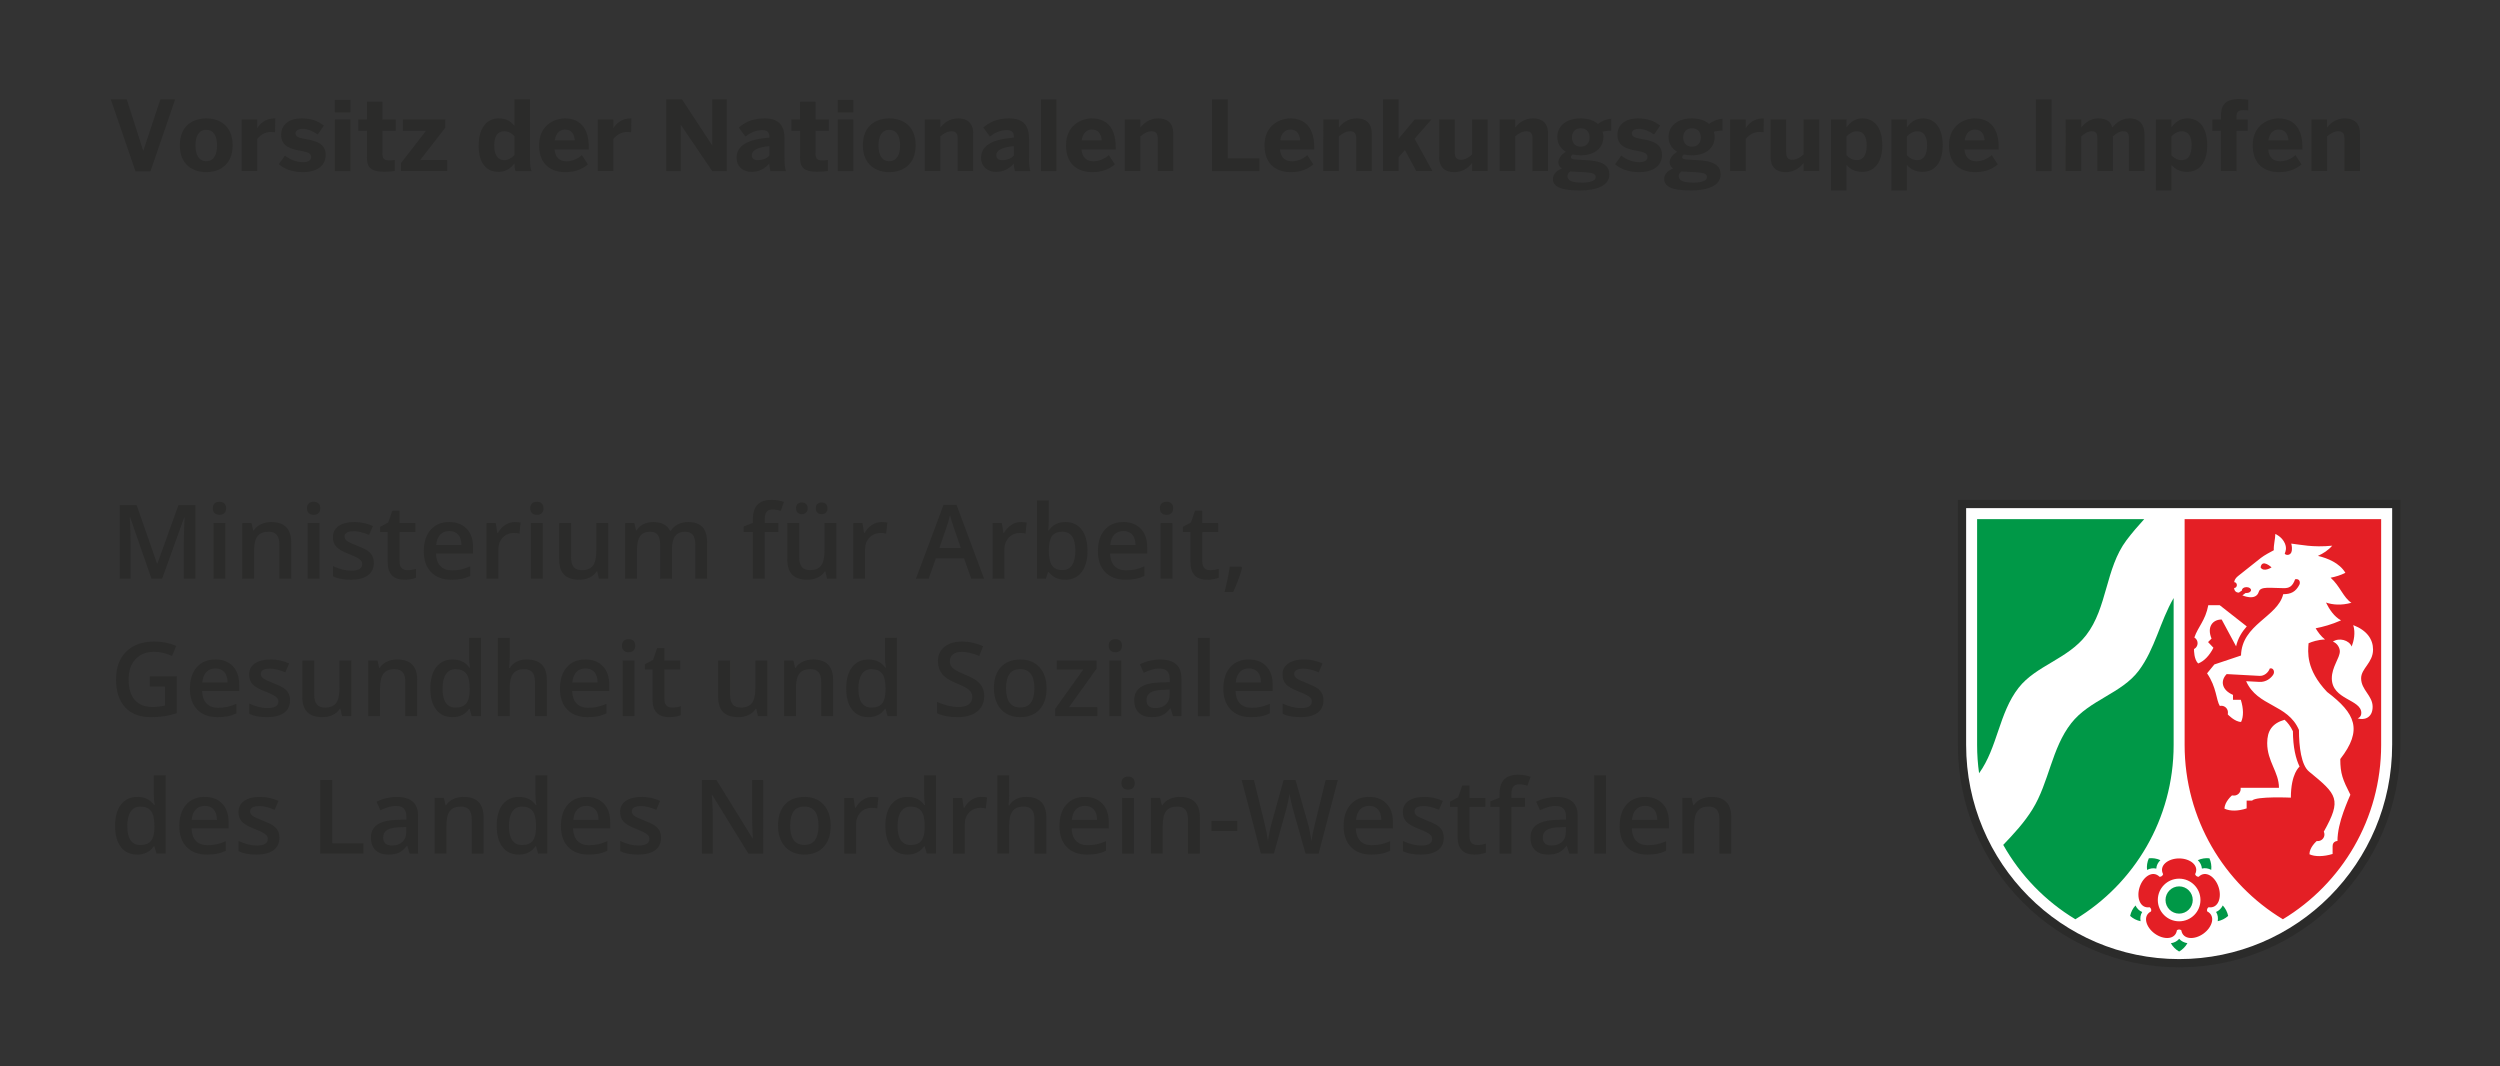 <?xml version="1.0" encoding="utf-8"?>
<svg xmlns="http://www.w3.org/2000/svg" xmlns:xlink="http://www.w3.org/1999/xlink" version="1.1" id="Ebene_1" x="0px" y="0px" width="180.734px" height="77.064px" viewBox="0 0 180.734 77.064" xml:space="preserve">
<rect x="0" y="0" width="180.734" height="77.064" fill="#333333" stroke="none"/>
<g>
	<path fill="#2B2B2A" d="M8.011,7.187h1.155l1.184,3.705h0.015l1.226-3.705h1.071l-1.786,5.204H9.797L8.011,7.187z"></path>
	<path fill="#2B2B2A" d="M13.001,10.506c0-1.464,1.002-1.947,1.912-1.947c0.904,0,1.905,0.483,1.905,1.947   c0,1.45-1.001,1.94-1.905,1.94C14.01,12.446,13.001,11.956,13.001,10.506z M15.691,10.513c0-0.624-0.217-1.127-0.777-1.127   c-0.539,0-0.784,0.455-0.784,1.127c0,0.624,0.21,1.142,0.784,1.142C15.446,11.655,15.691,11.192,15.691,10.513z"></path>
	<path fill="#2B2B2A" d="M17.468,8.636h1.128v0.623h0.007c0.203-0.315,0.561-0.7,1.261-0.7h0.035l-0.014,1.001   c-0.042-0.007-0.225-0.021-0.294-0.021c-0.448,0-0.785,0.238-0.995,0.511v2.318h-1.128V8.636z"></path>
	<path fill="#2B2B2A" d="M20.156,11.872l0.448-0.63c0.336,0.294,0.84,0.483,1.296,0.483c0.35,0,0.595-0.119,0.595-0.364   c0-0.259-0.196-0.357-0.707-0.448c-0.708-0.126-1.464-0.294-1.464-1.169c0-0.75,0.616-1.184,1.449-1.184   c0.764,0,1.227,0.196,1.64,0.525l-0.441,0.637c-0.378-0.259-0.75-0.406-1.1-0.406c-0.322,0-0.504,0.126-0.504,0.329   c0,0.224,0.202,0.315,0.665,0.399c0.735,0.126,1.513,0.294,1.513,1.142c0,0.903-0.784,1.261-1.646,1.261   C21.08,12.446,20.534,12.194,20.156,11.872z"></path>
	<path fill="#2B2B2A" d="M24.202,7.221h1.135v0.904h-1.135V7.221z M24.209,8.636h1.12v3.733h-1.12V8.636z"></path>
	<path fill="#2B2B2A" d="M26.527,11.318V9.456h-0.623V8.636h0.623V7.354h1.12v1.282h0.96v0.819h-0.96v1.618   c0,0.399,0.112,0.525,0.519,0.525c0.126,0,0.294-0.014,0.371-0.042v0.806c-0.084,0.021-0.497,0.056-0.742,0.056   C26.688,12.418,26.527,12.019,26.527,11.318z"></path>
	<path fill="#2B2B2A" d="M28.99,11.788l1.807-2.332h-1.674V8.636h3.068v0.595l-1.814,2.339h1.954v0.798H28.99V11.788z"></path>
	<path fill="#2B2B2A" d="M34.603,10.534c0-1.289,0.596-1.975,1.45-1.975c0.504,0,0.868,0.182,1.135,0.546V7.187h1.128v4.272   c0,0.448,0.027,0.722,0.111,0.911h-1.155c-0.049-0.091-0.084-0.371-0.084-0.561c-0.245,0.336-0.596,0.617-1.148,0.617   C35.192,12.425,34.603,11.823,34.603,10.534z M37.188,11.213V9.834c-0.245-0.231-0.448-0.343-0.742-0.343   c-0.47,0-0.715,0.357-0.715,1.037c0,0.623,0.225,1.05,0.729,1.05C36.747,11.578,37.005,11.403,37.188,11.213z"></path>
	<path fill="#2B2B2A" d="M38.972,10.506c0-1.45,1.106-1.947,1.877-1.947c0.77,0,1.716,0.385,1.716,2.08v0.168h-2.473   c0.056,0.617,0.399,0.854,0.868,0.854c0.441,0,0.854-0.217,1.106-0.448l0.435,0.672c-0.435,0.371-0.974,0.561-1.625,0.561   C39.903,12.446,38.972,11.949,38.972,10.506z M41.556,10.142c-0.056-0.525-0.294-0.777-0.715-0.777   c-0.35,0-0.651,0.231-0.735,0.777H41.556z"></path>
	<path fill="#2B2B2A" d="M43.213,8.636h1.128v0.623h0.007c0.203-0.315,0.561-0.7,1.261-0.7h0.035L45.63,9.561   c-0.042-0.007-0.225-0.021-0.294-0.021c-0.448,0-0.785,0.238-0.995,0.511v2.318h-1.128V8.636z"></path>
	<path fill="#2B2B2A" d="M48.163,7.187h1.142l2.171,3.306h0.015V7.187h1.05v5.183h-1.05l-2.263-3.334h-0.014v3.334h-1.051V7.187z"></path>
	<path fill="#2B2B2A" d="M53.251,11.417c0-0.861,0.729-1.337,2.368-1.471V9.855c0-0.273-0.141-0.448-0.505-0.448   c-0.477,0-0.882,0.196-1.226,0.462l-0.477-0.644c0.372-0.336,0.932-0.666,1.863-0.666c1.022,0,1.443,0.504,1.443,1.464v1.436   c0,0.448,0.027,0.722,0.104,0.911h-1.12c-0.05-0.154-0.084-0.336-0.084-0.546c-0.344,0.385-0.75,0.603-1.303,0.603   C53.742,12.425,53.251,12.054,53.251,11.417z M55.62,11.255v-0.693c-0.89,0.091-1.269,0.315-1.269,0.659   c0,0.238,0.169,0.357,0.414,0.357C55.157,11.578,55.43,11.445,55.62,11.255z"></path>
	<path fill="#2B2B2A" d="M57.837,11.318V9.456h-0.623V8.636h0.623V7.354h1.12v1.282h0.96v0.819h-0.96v1.618   c0,0.399,0.112,0.525,0.519,0.525c0.126,0,0.294-0.014,0.371-0.042v0.806c-0.084,0.021-0.497,0.056-0.742,0.056   C57.999,12.418,57.837,12.019,57.837,11.318z"></path>
	<path fill="#2B2B2A" d="M60.559,7.221h1.135v0.904h-1.135V7.221z M60.567,8.636h1.12v3.733h-1.12V8.636z"></path>
	<path fill="#2B2B2A" d="M62.38,10.506c0-1.464,1.001-1.947,1.911-1.947c0.904,0,1.905,0.483,1.905,1.947   c0,1.45-1.001,1.94-1.905,1.94C63.388,12.446,62.38,11.956,62.38,10.506z M65.07,10.513c0-0.624-0.218-1.127-0.778-1.127   c-0.539,0-0.784,0.455-0.784,1.127c0,0.624,0.21,1.142,0.784,1.142C64.824,11.655,65.07,11.192,65.07,10.513z"></path>
	<path fill="#2B2B2A" d="M66.853,8.636h1.127v0.588c0.225-0.294,0.638-0.666,1.289-0.666c0.63,0,1.086,0.315,1.086,1.085v2.725   h-1.121v-2.367c0-0.336-0.126-0.511-0.441-0.511c-0.301,0-0.56,0.154-0.813,0.371v2.507h-1.127V8.636z"></path>
	<path fill="#2B2B2A" d="M70.926,11.417c0-0.861,0.729-1.337,2.368-1.471V9.855c0-0.273-0.141-0.448-0.505-0.448   c-0.476,0-0.882,0.196-1.226,0.462l-0.477-0.644c0.372-0.336,0.932-0.666,1.863-0.666c1.022,0,1.443,0.504,1.443,1.464v1.436   c0,0.448,0.027,0.722,0.104,0.911h-1.12c-0.05-0.154-0.084-0.336-0.084-0.546c-0.344,0.385-0.75,0.603-1.303,0.603   C71.417,12.425,70.926,12.054,70.926,11.417z M73.294,11.255v-0.693c-0.89,0.091-1.269,0.315-1.269,0.659   c0,0.238,0.169,0.357,0.414,0.357C72.832,11.578,73.105,11.445,73.294,11.255z"></path>
	<path fill="#2B2B2A" d="M75.253,7.187h1.12v5.183h-1.12V7.187z"></path>
	<path fill="#2B2B2A" d="M77.066,10.506c0-1.45,1.106-1.947,1.877-1.947c0.77,0,1.716,0.385,1.716,2.08v0.168h-2.473   c0.056,0.617,0.399,0.854,0.868,0.854c0.441,0,0.854-0.217,1.106-0.448l0.435,0.672c-0.435,0.371-0.974,0.561-1.625,0.561   C77.997,12.446,77.066,11.949,77.066,10.506z M79.65,10.142c-0.056-0.525-0.294-0.777-0.715-0.777c-0.35,0-0.651,0.231-0.735,0.777   H79.65z"></path>
	<path fill="#2B2B2A" d="M81.315,8.636h1.127v0.588c0.225-0.294,0.638-0.666,1.289-0.666c0.63,0,1.086,0.315,1.086,1.085v2.725   h-1.121v-2.367c0-0.336-0.126-0.511-0.441-0.511c-0.301,0-0.56,0.154-0.813,0.371v2.507h-1.127V8.636z"></path>
	<path fill="#2B2B2A" d="M87.622,7.187h1.142v4.258h2.283v0.924h-3.425V7.187z"></path>
	<path fill="#2B2B2A" d="M91.416,10.506c0-1.45,1.106-1.947,1.877-1.947c0.77,0,1.716,0.385,1.716,2.08v0.168h-2.473   c0.056,0.617,0.399,0.854,0.868,0.854c0.441,0,0.854-0.217,1.106-0.448l0.435,0.672c-0.435,0.371-0.974,0.561-1.625,0.561   C92.346,12.446,91.416,11.949,91.416,10.506z M94,10.142c-0.056-0.525-0.294-0.777-0.715-0.777c-0.35,0-0.651,0.231-0.735,0.777H94   z"></path>
	<path fill="#2B2B2A" d="M95.665,8.636h1.127v0.588c0.225-0.294,0.638-0.666,1.289-0.666c0.63,0,1.086,0.315,1.086,1.085v2.725   h-1.121v-2.367c0-0.336-0.126-0.511-0.441-0.511c-0.301,0-0.56,0.154-0.813,0.371v2.507h-1.127V8.636z"></path>
	<path fill="#2B2B2A" d="M99.983,7.187h1.128v2.843l1.163-1.394h1.211l-1.218,1.394l1.288,2.339h-1.162l-0.827-1.52l-0.455,0.511   v1.009h-1.128V7.187z"></path>
	<path fill="#2B2B2A" d="M104.043,11.36V8.636h1.127v2.395c0,0.336,0.126,0.519,0.441,0.519c0.302,0,0.561-0.161,0.813-0.378V8.636   h1.128v3.733h-1.128v-0.582c-0.224,0.288-0.638,0.659-1.289,0.659C104.499,12.446,104.043,12.131,104.043,11.36z"></path>
	<path fill="#2B2B2A" d="M108.412,8.636h1.127v0.588c0.225-0.294,0.638-0.666,1.289-0.666c0.63,0,1.086,0.315,1.086,1.085v2.725   h-1.121v-2.367c0-0.336-0.126-0.511-0.441-0.511c-0.301,0-0.56,0.154-0.813,0.371v2.507h-1.127V8.636z"></path>
	<path fill="#2B2B2A" d="M112.268,12.93c0-0.364,0.302-0.609,0.645-0.75c-0.161-0.105-0.252-0.252-0.252-0.448   c0-0.308,0.245-0.574,0.539-0.764c-0.406-0.238-0.616-0.623-0.616-1.071c0-0.75,0.603-1.338,1.681-1.338   c0.554,0,0.974,0.154,1.254,0.406c0.252-0.217,0.651-0.364,0.959-0.385v0.861c-0.133,0-0.364,0.014-0.63,0.084   c0.042,0.098,0.07,0.224,0.07,0.372c0,0.756-0.582,1.331-1.653,1.331c-0.21,0-0.406-0.028-0.574-0.063   c-0.077,0.063-0.126,0.119-0.126,0.189c0,0.14,0.147,0.168,0.42,0.182l0.561,0.035c1.281,0.049,1.8,0.357,1.8,1.058   c0,0.771-0.903,1.142-2.143,1.142C112.745,13.77,112.268,13.455,112.268,12.93z M115.357,12.817c0-0.231-0.112-0.336-0.994-0.378   l-0.589-0.028c-0.084-0.007-0.168-0.014-0.245-0.021c-0.14,0.091-0.21,0.21-0.21,0.336c0,0.322,0.301,0.476,1.064,0.476   C114.958,13.203,115.357,13.063,115.357,12.817z M114.916,9.939c0-0.378-0.217-0.666-0.638-0.666c-0.413,0-0.637,0.287-0.637,0.666   c0,0.378,0.231,0.665,0.637,0.665C114.692,10.604,114.916,10.317,114.916,9.939z"></path>
	<path fill="#2B2B2A" d="M116.762,11.872l0.448-0.63c0.336,0.294,0.84,0.483,1.296,0.483c0.35,0,0.595-0.119,0.595-0.364   c0-0.259-0.196-0.357-0.707-0.448c-0.708-0.126-1.464-0.294-1.464-1.169c0-0.75,0.616-1.184,1.449-1.184   c0.764,0,1.227,0.196,1.64,0.525l-0.441,0.637c-0.378-0.259-0.75-0.406-1.1-0.406c-0.322,0-0.504,0.126-0.504,0.329   c0,0.224,0.203,0.315,0.665,0.399c0.735,0.126,1.513,0.294,1.513,1.142c0,0.903-0.784,1.261-1.646,1.261   C117.686,12.446,117.14,12.194,116.762,11.872z"></path>
	<path fill="#2B2B2A" d="M120.311,12.93c0-0.364,0.302-0.609,0.645-0.75c-0.161-0.105-0.252-0.252-0.252-0.448   c0-0.308,0.245-0.574,0.539-0.764c-0.406-0.238-0.616-0.623-0.616-1.071c0-0.75,0.603-1.338,1.681-1.338   c0.554,0,0.974,0.154,1.254,0.406c0.252-0.217,0.651-0.364,0.959-0.385v0.861c-0.133,0-0.364,0.014-0.63,0.084   c0.042,0.098,0.07,0.224,0.07,0.372c0,0.756-0.582,1.331-1.653,1.331c-0.21,0-0.406-0.028-0.574-0.063   c-0.077,0.063-0.126,0.119-0.126,0.189c0,0.14,0.147,0.168,0.42,0.182l0.561,0.035c1.281,0.049,1.8,0.357,1.8,1.058   c0,0.771-0.903,1.142-2.143,1.142C120.788,13.77,120.311,13.455,120.311,12.93z M123.4,12.817c0-0.231-0.112-0.336-0.994-0.378   l-0.589-0.028c-0.084-0.007-0.168-0.014-0.245-0.021c-0.14,0.091-0.21,0.21-0.21,0.336c0,0.322,0.301,0.476,1.064,0.476   C123,13.203,123.4,13.063,123.4,12.817z M122.958,9.939c0-0.378-0.217-0.666-0.638-0.666c-0.413,0-0.637,0.287-0.637,0.666   c0,0.378,0.231,0.665,0.637,0.665C122.735,10.604,122.958,10.317,122.958,9.939z"></path>
	<path fill="#2B2B2A" d="M125.078,8.636h1.128v0.623h0.007c0.203-0.315,0.561-0.7,1.261-0.7h0.035l-0.014,1.001   c-0.042-0.007-0.225-0.021-0.294-0.021c-0.448,0-0.785,0.238-0.995,0.511v2.318h-1.128V8.636z"></path>
	<path fill="#2B2B2A" d="M128.004,11.36V8.636h1.127v2.395c0,0.336,0.126,0.519,0.441,0.519c0.302,0,0.561-0.161,0.813-0.378V8.636   h1.128v3.733h-1.128v-0.582c-0.224,0.288-0.638,0.659-1.289,0.659C128.459,12.446,128.004,12.131,128.004,11.36z"></path>
	<path fill="#2B2B2A" d="M132.365,8.636h1.128v0.567c0.245-0.336,0.596-0.645,1.148-0.645c0.848,0,1.437,0.651,1.437,1.94   s-0.596,1.926-1.45,1.926c-0.504,0-0.854-0.182-1.135-0.498v1.842h-1.128V8.636z M134.95,10.506c0-0.624-0.217-1.016-0.722-1.016   c-0.287,0-0.546,0.175-0.735,0.364v1.379c0.245,0.231,0.448,0.343,0.75,0.343C134.711,11.578,134.95,11.186,134.95,10.506z"></path>
	<path fill="#2B2B2A" d="M136.732,8.636h1.128v0.567c0.245-0.336,0.596-0.645,1.148-0.645c0.848,0,1.437,0.651,1.437,1.94   s-0.596,1.926-1.45,1.926c-0.504,0-0.854-0.182-1.135-0.498v1.842h-1.128V8.636z M139.317,10.506c0-0.624-0.217-1.016-0.722-1.016   c-0.287,0-0.546,0.175-0.735,0.364v1.379c0.245,0.231,0.448,0.343,0.75,0.343C139.079,11.578,139.317,11.186,139.317,10.506z"></path>
	<path fill="#2B2B2A" d="M140.898,10.506c0-1.45,1.106-1.947,1.877-1.947c0.77,0,1.716,0.385,1.716,2.08v0.168h-2.473   c0.056,0.617,0.399,0.854,0.868,0.854c0.441,0,0.854-0.217,1.106-0.448l0.435,0.672c-0.435,0.371-0.974,0.561-1.625,0.561   C141.829,12.446,140.898,11.949,140.898,10.506z M143.482,10.142c-0.056-0.525-0.294-0.777-0.715-0.777   c-0.35,0-0.651,0.231-0.735,0.777H143.482z"></path>
	<path fill="#2B2B2A" d="M147.183,7.187h1.135v5.183h-1.135V7.187z"></path>
	<path fill="#2B2B2A" d="M149.333,8.636h1.128v0.588c0.225-0.294,0.638-0.666,1.226-0.666c0.624,0,0.918,0.259,1.022,0.666   c0.225-0.287,0.645-0.666,1.233-0.666c0.756,0,1.092,0.476,1.092,1.142v2.668h-1.127v-2.367c0-0.336-0.077-0.511-0.406-0.511   c-0.28,0-0.505,0.154-0.75,0.371v2.507h-1.127v-2.367c0-0.336-0.077-0.511-0.406-0.511c-0.28,0-0.505,0.154-0.757,0.371v2.507   h-1.128V8.636z"></path>
	<path fill="#2B2B2A" d="M155.856,8.636h1.128v0.567c0.245-0.336,0.596-0.645,1.148-0.645c0.848,0,1.437,0.651,1.437,1.94   s-0.596,1.926-1.45,1.926c-0.504,0-0.854-0.182-1.135-0.498v1.842h-1.128V8.636z M158.441,10.506c0-0.624-0.217-1.016-0.722-1.016   c-0.287,0-0.546,0.175-0.735,0.364v1.379c0.245,0.231,0.448,0.343,0.75,0.343C158.203,11.578,158.441,11.186,158.441,10.506z"></path>
	<path fill="#2B2B2A" d="M160.561,9.456h-0.624V8.636h0.624V8.377c0-0.624,0.188-1.219,1.296-1.219c0.217,0,0.616,0.035,0.679,0.049   v0.784c-0.056-0.014-0.217-0.028-0.329-0.028c-0.273,0-0.525,0.049-0.525,0.448v0.224h0.813v0.819h-0.813v2.914h-1.12V9.456z"></path>
	<path fill="#2B2B2A" d="M162.857,10.506c0-1.45,1.106-1.947,1.877-1.947c0.77,0,1.716,0.385,1.716,2.08v0.168h-2.473   c0.056,0.617,0.399,0.854,0.868,0.854c0.441,0,0.854-0.217,1.106-0.448l0.435,0.672c-0.435,0.371-0.974,0.561-1.625,0.561   C163.788,12.446,162.857,11.949,162.857,10.506z M165.441,10.142c-0.056-0.525-0.294-0.777-0.715-0.777   c-0.35,0-0.651,0.231-0.735,0.777H165.441z"></path>
	<path fill="#2B2B2A" d="M167.106,8.636h1.127v0.588c0.225-0.294,0.638-0.666,1.289-0.666c0.63,0,1.086,0.315,1.086,1.085v2.725   h-1.121v-2.367c0-0.336-0.126-0.511-0.441-0.511c-0.301,0-0.56,0.154-0.813,0.371v2.507h-1.127V8.636z"></path>
</g>
<path fill-rule="evenodd" clip-rule="evenodd" fill="#FFFFFF" d="M157.538,69.772c-8.744,0-15.837-7.128-15.837-15.92V36.296h31.674  v17.556C173.375,62.645,166.282,69.772,157.538,69.772"></path>
<path fill-rule="evenodd" clip-rule="evenodd" fill="#2B2B2A" d="M172.937,53.853c0,8.552-6.899,15.483-15.399,15.483  s-15.399-6.932-15.399-15.483V36.733h30.799V53.853z M173.534,36.138v17.715c0,8.878-7.163,16.079-15.996,16.079  c-8.832,0-15.996-7.201-15.996-16.079V36.138H173.534z"></path>
<path fill="#009847" d="M157.14,43.234v10.619c0,5.355-2.85,10.037-7.103,12.604c-2.167-1.307-3.97-3.164-5.216-5.377  c0.771-0.806,1.528-1.621,2.117-2.578c1.2-1.945,1.379-4.41,2.801-6.222c1.316-1.679,3.64-2.144,4.878-3.795  C155.797,46.912,156.159,44.92,157.14,43.234 M142.932,37.528h12.083c-0.45,0.494-0.887,0.998-1.289,1.533  c-1.521,2.032-1.372,4.87-2.91,6.858c-1.344,1.737-3.622,2.192-4.881,3.799c-1.426,1.82-1.518,4.322-2.86,6.184  c-0.094-0.67-0.143-1.354-0.143-2.049V37.528z M157.538,66.049c-0.544,0-0.985-0.441-0.985-0.985s0.441-0.985,0.985-0.985  s0.984,0.441,0.984,0.985S158.082,66.049,157.538,66.049 M160.692,65.459c0.196,0.211,0.331,0.474,0.39,0.756  c-0.212,0.192-0.475,0.324-0.755,0.382c0.038-0.232,0.011-0.466-0.119-0.669C160.426,65.838,160.585,65.668,160.692,65.459   M158.889,62.185c0.262-0.12,0.552-0.167,0.838-0.136c0.118,0.262,0.163,0.551,0.131,0.836c-0.21-0.108-0.439-0.154-0.674-0.094  C159.167,62.556,159.055,62.352,158.889,62.185 M155.218,62.889c-0.034-0.286,0.011-0.577,0.13-0.84  c0.285-0.031,0.574,0.015,0.834,0.135c-0.168,0.166-0.281,0.369-0.296,0.611C155.656,62.739,155.428,62.782,155.218,62.889   M154.749,66.597c-0.281-0.058-0.542-0.189-0.753-0.382c0.057-0.281,0.19-0.543,0.385-0.754c0.104,0.211,0.263,0.381,0.486,0.471  C154.738,66.135,154.71,66.364,154.749,66.597 M158.136,68.187c-0.141,0.251-0.348,0.46-0.599,0.603  c-0.249-0.142-0.456-0.35-0.598-0.6c0.234-0.035,0.446-0.134,0.601-0.32C157.693,68.049,157.904,68.148,158.136,68.187"></path>
<path fill-rule="evenodd" clip-rule="evenodd" fill="#E41F25" d="M159.079,65.063c0,0.851-0.689,1.542-1.542,1.542  c-0.851,0-1.541-0.691-1.541-1.542c0-0.853,0.69-1.542,1.541-1.542C158.389,63.521,159.079,64.211,159.079,65.063 M155.772,67.492  c-0.647-0.47-0.889-1.287-0.266-1.602c0.042-0.11,0-0.238-0.1-0.303c-0.688,0.111-0.973-0.691-0.725-1.453  c0.247-0.761,0.949-1.244,1.44-0.748c0.117,0.006,0.227-0.073,0.258-0.188c-0.319-0.621,0.356-1.139,1.157-1.139  s1.477,0.518,1.157,1.139c0.031,0.114,0.141,0.193,0.257,0.188c0.493-0.496,1.194-0.013,1.441,0.748  c0.248,0.762-0.036,1.564-0.725,1.453c-0.1,0.064-0.141,0.192-0.099,0.303c0.623,0.314,0.38,1.132-0.268,1.603  c-0.647,0.47-1.498,0.448-1.605-0.241c-0.092-0.074-0.227-0.074-0.317,0C157.272,67.941,156.42,67.963,155.772,67.492   M161.981,56.951h2.773c0-1.143-0.85-1.893-0.85-3.23c0-0.875,0.345-1.424,1.256-1.687c0.229,0.207,0.434,0.472,0.603,0.831  c0.008,1.17,0.203,1.975,0.482,2.557c0,0-0.63,0.479-0.63,2.243c0,0-2.502-0.114-2.802,0.212h-0.395v0.565  c-0.616,0.202-1.189,0.21-1.601,0.021c0-0.502,0.539-0.959,0.539-0.959c0.056,0.002,0.104,0.01,0.151,0.01  c0.264,0,0.479-0.215,0.479-0.479C161.988,57.006,161.985,56.979,161.981,56.951 M158.912,47.965  c-0.299-0.295-0.301-0.928-0.299-1.041c0.042-0.022,0.081-0.051,0.117-0.086c0.188-0.188,0.188-0.49,0-0.678  c-0.028-0.027-0.059-0.052-0.092-0.072c0.27-0.796,0.795-1.209,1.008-2.338h0.824l1.957,1.535c-0.35,0.395-0.639,0.855-0.772,1.439  l-1.042-1.938c-0.669,0-1.08,0.554-0.732,1.379l-0.252,0.253l0.388,0.41C159.726,47.403,159.338,47.803,158.912,47.965   M166.958,61.758c0-0.492,0.482-0.916,0.53-0.959c0.025,0.004,0.05,0.006,0.075,0.006c0.264,0,0.479-0.215,0.479-0.479  c0-0.072-0.017-0.141-0.046-0.202c1.313-2.343,0.966-2.683-1.068-4.345c-0.559-0.455-0.729-1.786-0.729-3.008  c-0.809-1.891-2.995-1.67-3.818-3.525l0.956,0.051c0.488,0.027,0.834-0.27,0.997-0.513c0.152-0.228,0.002-0.538-0.244-0.455  c-0.111,0.306-0.411,0.55-0.742,0.532l-2.372-0.129c-0.472,0.47-0.371,1.148,0.455,1.503v0.354h0.565  c0.201,0.641,0.208,1.213,0.021,1.602c-0.451,0-0.96-0.54-0.96-0.54c0.001-0.056,0.008-0.103,0.008-0.151  c0-0.264-0.214-0.478-0.478-0.478c-0.038,0-0.074,0.004-0.109,0.012c-0.269-0.427-0.226-1.341-0.921-2.356l0.526-0.642l1.928-0.647  c0.056-2.26,2.651-2.782,3.051-4.433c0.556,0,0.902-0.165,1.172-0.692c0.069-0.137,0.037-0.457-0.311-0.389  c-0.194,0.547-0.451,0.645-0.811,0.645c-0.936,0-1.69-0.157-1.815,0.259c-0.212,0.703-1.188,0.262-1.188,0.262l0.238-0.174  c0.02,0.003,0.04,0.004,0.061,0.004c0.181,0,0.327-0.095,0.327-0.212c0-0.118-0.146-0.213-0.327-0.213s-0.326,0.095-0.326,0.213  c0,0.007,0,0.014,0.002,0.021l-0.225,0.162c-0.289,0-0.339-0.226-0.347-0.332c0.115,0,0.2-0.096,0.2-0.213s-0.085-0.211-0.191-0.211  c0.005-0.087,0.053-0.265,0.26-0.429l1.664-1.321c0.241-0.191,0.723-0.447,0.937-0.559c-0.026-0.363,0.11-0.84,0.11-1.178  c0,0,0.49,0.209,0.69,0.685c0.147,0.353,0.054,0.571-0.011,0.743c0.09,0.143,0.468,0.143,0.512-0.221  c0.017-0.144,0.015-0.313-0.04-0.508c0.648,0.07,1.56,0.293,2.962,0.151c-0.284,0.328-0.65,0.565-1.034,0.738  c0.698,0.165,1.558,0.509,1.986,1.224c-0.336,0.171-0.704,0.283-1.069,0.354c0.67,0.584,0.933,1.457,1.505,1.811  c-0.742,0.206-1.355,0.146-1.838-0.016c0.233,0.477,0.595,1.033,1.089,1.287c-0.674,0.302-1.33,0.476-1.837,0.574  c0.158,0.264,0.392,0.592,0.678,0.809c-0.525,0.019-0.945,0.164-1.19,0.273c-0.044,0.612-0.212,1.883,1.339,3.52  c2.067,1.564,2.583,2.748,0.954,4.85c0,1.065,0.178,1.493,0.73,2.581c-0.049,0.106-0.274,0.617-0.5,1.243  c-0.247,0.686-0.434,1.439-0.434,2.102c0,0-0.351-0.002-0.351,0.371v0.565C167.993,61.936,167.339,61.943,166.958,61.758   M163.426,41.02c0.224,0.373,0.793-0.002,0.793-0.002S163.529,40.366,163.426,41.02 M171.556,46.961  c0,0.952-0.862,1.364-0.862,2.075c0,0.841,0.832,1.247,0.832,2.06c0,0.84-0.66,0.981-1.087,0.836c0,0,0.268-0.063,0.268-0.392  c0-0.993-2.132-0.942-2.132-2.504c0-0.817,0.58-1.468,0.58-1.95c0-0.244-0.185-0.59-0.5-0.699c0.437-0.309,1.168-0.119,1.357,0.354  c0.15-0.395,0.289-0.98,0.112-1.55c1,0.384,1.43,1.036,1.432,1.765V46.961z M157.935,37.528h14.207v16.325  c0,5.354-2.85,10.037-7.104,12.603c-4.253-2.565-7.104-7.248-7.104-12.603V37.528z"></path>
<path fill="#2B2B2A" d="M10.951,41.839l-1.543-4.442H9.379c0.041,0.659,0.062,1.278,0.062,1.855v2.587H8.652V36.52h1.227l1.477,4.23  h0.021l1.521-4.23h1.229v5.319H13.29v-2.63c0-0.266,0.008-0.609,0.021-1.034c0.014-0.424,0.025-0.681,0.035-0.771h-0.029  l-1.597,4.435H10.951z"></path>
<path fill="#2B2B2A" d="M15.386,36.749c0-0.152,0.042-0.27,0.126-0.352c0.083-0.083,0.202-0.124,0.357-0.124  c0.15,0,0.268,0.041,0.352,0.124c0.084,0.082,0.126,0.2,0.126,0.352c0,0.146-0.042,0.261-0.126,0.344  c-0.084,0.084-0.201,0.126-0.352,0.126c-0.155,0-0.274-0.042-0.357-0.126C15.428,37.009,15.386,36.895,15.386,36.749 M16.292,41.838  h-0.854v-4.023h0.854V41.838z"></path>
<path fill="#2B2B2A" d="M21.054,41.839h-0.859v-2.474c0-0.311-0.062-0.543-0.187-0.695c-0.125-0.153-0.323-0.229-0.595-0.229  c-0.361,0-0.626,0.107-0.793,0.32c-0.167,0.214-0.251,0.571-0.251,1.073v2.005h-0.855v-4.024h0.669l0.121,0.528h0.043  c0.121-0.192,0.294-0.34,0.518-0.444c0.223-0.104,0.47-0.157,0.741-0.157c0.965,0,1.448,0.492,1.448,1.474V41.839z"></path>
<path fill="#2B2B2A" d="M22.193,36.749c0-0.152,0.042-0.27,0.126-0.352c0.083-0.083,0.203-0.124,0.358-0.124  c0.149,0,0.267,0.041,0.351,0.124c0.084,0.082,0.126,0.2,0.126,0.352c0,0.146-0.042,0.261-0.126,0.344  c-0.084,0.084-0.201,0.126-0.351,0.126c-0.155,0-0.275-0.042-0.358-0.126C22.235,37.009,22.193,36.895,22.193,36.749 M23.099,41.838  h-0.855v-4.023h0.855V41.838z"></path>
<path fill="#2B2B2A" d="M27.025,40.692c0,0.394-0.144,0.694-0.43,0.904c-0.287,0.21-0.695,0.315-1.229,0.315  c-0.536,0-0.967-0.082-1.292-0.244v-0.739c0.473,0.219,0.914,0.328,1.321,0.328c0.525,0,0.79-0.159,0.79-0.478  c0-0.102-0.03-0.186-0.089-0.254c-0.058-0.068-0.153-0.139-0.286-0.211c-0.135-0.072-0.319-0.156-0.558-0.248  c-0.463-0.179-0.776-0.359-0.939-0.537c-0.164-0.181-0.246-0.414-0.246-0.699c0-0.344,0.139-0.612,0.417-0.802  c0.276-0.19,0.654-0.286,1.133-0.286c0.473,0,0.92,0.096,1.343,0.288l-0.277,0.644c-0.434-0.18-0.799-0.269-1.095-0.269  c-0.451,0-0.677,0.128-0.677,0.384c0,0.127,0.059,0.233,0.177,0.32c0.117,0.088,0.374,0.208,0.77,0.361  c0.332,0.128,0.573,0.246,0.724,0.352c0.15,0.107,0.262,0.23,0.335,0.37S27.025,40.498,27.025,40.692"></path>
<path fill="#2B2B2A" d="M29.448,41.221c0.209,0,0.417-0.033,0.626-0.099v0.644c-0.095,0.041-0.217,0.076-0.366,0.104  c-0.148,0.027-0.304,0.042-0.464,0.042c-0.81,0-1.215-0.427-1.215-1.28v-2.169H27.48v-0.378l0.589-0.313l0.291-0.851h0.527v0.895  h1.146v0.647h-1.146v2.154c0,0.206,0.052,0.358,0.154,0.457C29.145,41.171,29.281,41.221,29.448,41.221"></path>
<path fill="#2B2B2A" d="M32.634,41.912c-0.625,0-1.115-0.184-1.468-0.549s-0.529-0.867-0.529-1.508c0-0.656,0.164-1.174,0.491-1.55  c0.328-0.376,0.777-0.564,1.35-0.564c0.531,0,0.951,0.162,1.259,0.484c0.309,0.323,0.462,0.767,0.462,1.332v0.462h-2.682  c0.013,0.391,0.118,0.691,0.317,0.9c0.199,0.21,0.479,0.314,0.84,0.314c0.238,0,0.459-0.021,0.664-0.066s0.426-0.12,0.661-0.225  v0.695c-0.209,0.1-0.42,0.17-0.633,0.211C33.152,41.891,32.91,41.912,32.634,41.912 M32.478,38.39c-0.271,0-0.488,0.086-0.652,0.258  c-0.164,0.173-0.262,0.425-0.293,0.753h1.825c-0.004-0.332-0.084-0.584-0.239-0.754C32.963,38.476,32.75,38.39,32.478,38.39"></path>
<path fill="#2B2B2A" d="M37.211,37.742c0.172,0,0.314,0.012,0.426,0.036l-0.084,0.797c-0.121-0.029-0.247-0.044-0.378-0.044  c-0.342,0-0.62,0.111-0.832,0.335c-0.212,0.223-0.317,0.513-0.317,0.87v2.103H35.17v-4.024h0.669l0.113,0.708h0.044  c0.133-0.239,0.307-0.429,0.521-0.57C36.734,37.812,36.964,37.742,37.211,37.742"></path>
<path fill="#2B2B2A" d="M38.332,36.749c0-0.152,0.042-0.27,0.126-0.352c0.084-0.083,0.203-0.124,0.358-0.124  c0.151,0,0.268,0.041,0.351,0.124c0.084,0.082,0.126,0.2,0.126,0.352c0,0.146-0.042,0.261-0.126,0.344  c-0.083,0.084-0.199,0.126-0.351,0.126c-0.155,0-0.274-0.042-0.358-0.126C38.374,37.009,38.332,36.895,38.332,36.749 M39.238,41.838  h-0.854v-4.023h0.854V41.838z"></path>
<path fill="#2B2B2A" d="M43.298,41.839l-0.12-0.528h-0.044c-0.119,0.188-0.288,0.334-0.507,0.441  c-0.221,0.105-0.471,0.16-0.752,0.16c-0.487,0-0.852-0.123-1.092-0.364c-0.239-0.243-0.359-0.61-0.359-1.103v-2.631h0.861v2.48  c0,0.309,0.063,0.539,0.189,0.693c0.126,0.155,0.324,0.232,0.593,0.232c0.359,0,0.623-0.107,0.792-0.322  c0.168-0.215,0.252-0.574,0.252-1.078v-2.006h0.859v4.024H43.298z"></path>
<path fill="#2B2B2A" d="M48.581,41.839h-0.858v-2.481c0-0.308-0.059-0.537-0.175-0.689c-0.116-0.151-0.299-0.228-0.546-0.228  c-0.33,0-0.571,0.107-0.726,0.322s-0.231,0.571-0.231,1.071v2.005H45.19v-4.024h0.67l0.12,0.528h0.043  c0.111-0.192,0.273-0.34,0.485-0.444s0.446-0.157,0.7-0.157c0.619,0,1.029,0.211,1.23,0.633h0.058  c0.119-0.198,0.287-0.354,0.502-0.465c0.216-0.112,0.464-0.168,0.743-0.168c0.48,0,0.83,0.122,1.049,0.364  c0.221,0.243,0.329,0.613,0.329,1.11v2.623h-0.854v-2.481c0-0.308-0.059-0.537-0.177-0.689c-0.118-0.151-0.3-0.228-0.548-0.228  c-0.332,0-0.575,0.104-0.729,0.312c-0.154,0.207-0.231,0.525-0.231,0.955V41.839z"></path>
<path fill="#2B2B2A" d="M56.268,38.462h-0.981v3.375h-0.859v-3.375h-0.662v-0.4l0.662-0.262v-0.262c0-0.476,0.112-0.828,0.335-1.057  s0.564-0.344,1.022-0.344c0.301,0,0.597,0.05,0.888,0.149l-0.227,0.648c-0.211-0.068-0.411-0.102-0.604-0.102  c-0.194,0-0.335,0.06-0.424,0.18c-0.088,0.12-0.132,0.3-0.132,0.54v0.262h0.981V38.462z"></path>
<path fill="#2B2B2A" d="M59.79,41.839l-0.12-0.528h-0.043c-0.119,0.188-0.288,0.334-0.508,0.441c-0.219,0.105-0.47,0.16-0.751,0.16  c-0.488,0-0.852-0.122-1.092-0.364c-0.24-0.243-0.36-0.61-0.36-1.103v-2.63h0.862v2.481c0,0.308,0.063,0.539,0.189,0.692  c0.126,0.154,0.323,0.231,0.594,0.231c0.358,0,0.622-0.106,0.791-0.321s0.253-0.574,0.253-1.078v-2.005h0.857v4.024H59.79z   M57.548,36.749c0-0.15,0.041-0.259,0.122-0.326c0.081-0.066,0.181-0.1,0.297-0.1c0.128,0,0.231,0.038,0.308,0.113  c0.076,0.075,0.115,0.18,0.115,0.313c0,0.129-0.039,0.232-0.117,0.309c-0.077,0.078-0.18,0.117-0.306,0.117  c-0.116,0-0.216-0.035-0.297-0.106C57.589,36.999,57.548,36.892,57.548,36.749 M58.979,36.749c0-0.15,0.041-0.259,0.122-0.326  c0.081-0.066,0.18-0.1,0.296-0.1c0.129,0,0.231,0.038,0.31,0.113c0.077,0.075,0.116,0.18,0.116,0.313c0,0.131-0.04,0.235-0.12,0.311  c-0.08,0.076-0.182,0.115-0.306,0.115c-0.116,0-0.215-0.035-0.296-0.106C59.02,36.999,58.979,36.892,58.979,36.749"></path>
<path fill="#2B2B2A" d="M63.723,37.742c0.172,0,0.313,0.012,0.426,0.036l-0.084,0.797c-0.121-0.029-0.247-0.044-0.378-0.044  c-0.342,0-0.62,0.111-0.832,0.335c-0.212,0.223-0.318,0.513-0.318,0.87v2.103h-0.854v-4.024h0.669l0.113,0.708h0.044  c0.133-0.239,0.307-0.429,0.521-0.57S63.476,37.742,63.723,37.742"></path>
<path fill="#2B2B2A" d="M70.22,41.839l-0.531-1.478h-2.033l-0.521,1.478h-0.917l1.99-5.341h0.946l1.989,5.341H70.22z M69.46,39.611  l-0.498-1.447c-0.037-0.097-0.087-0.25-0.151-0.458c-0.064-0.209-0.108-0.362-0.133-0.459c-0.065,0.299-0.162,0.625-0.288,0.979  l-0.479,1.385H69.46z"></path>
<path fill="#2B2B2A" d="M73.797,37.742c0.172,0,0.313,0.012,0.426,0.036l-0.084,0.797c-0.121-0.029-0.247-0.044-0.378-0.044  c-0.342,0-0.619,0.111-0.832,0.335c-0.212,0.223-0.318,0.513-0.318,0.87v2.103h-0.854v-4.024h0.669l0.113,0.708h0.044  c0.133-0.239,0.307-0.429,0.521-0.57S73.55,37.742,73.797,37.742"></path>
<path fill="#2B2B2A" d="M77.025,37.742c0.502,0,0.893,0.182,1.173,0.546c0.279,0.365,0.42,0.875,0.42,1.533  c0,0.659-0.142,1.172-0.425,1.541c-0.284,0.366-0.679,0.551-1.184,0.551c-0.509,0-0.904-0.184-1.186-0.551h-0.059l-0.155,0.478  h-0.642v-5.661h0.855v1.346c0,0.1-0.005,0.248-0.015,0.444c-0.01,0.196-0.017,0.321-0.021,0.375h0.036  C76.095,37.943,76.496,37.742,77.025,37.742 M76.802,38.44c-0.344,0-0.592,0.101-0.744,0.304c-0.151,0.203-0.229,0.541-0.234,1.018  v0.059c0,0.489,0.078,0.844,0.232,1.063c0.155,0.22,0.409,0.329,0.762,0.329c0.303,0,0.532-0.12,0.688-0.36  c0.156-0.239,0.235-0.587,0.235-1.04C77.742,38.897,77.428,38.44,76.802,38.44"></path>
<path fill="#2B2B2A" d="M81.368,41.912c-0.625,0-1.115-0.184-1.468-0.549c-0.352-0.365-0.529-0.867-0.529-1.508  c0-0.656,0.164-1.174,0.491-1.55c0.328-0.376,0.778-0.564,1.35-0.564c0.531,0,0.951,0.162,1.26,0.484  c0.308,0.323,0.462,0.767,0.462,1.332v0.462h-2.682c0.013,0.391,0.117,0.691,0.316,0.9c0.199,0.21,0.479,0.314,0.84,0.314  c0.238,0,0.46-0.021,0.664-0.066c0.205-0.045,0.426-0.12,0.661-0.225v0.695c-0.209,0.1-0.42,0.17-0.633,0.211  C81.886,41.891,81.643,41.912,81.368,41.912 M81.211,38.39c-0.271,0-0.488,0.086-0.652,0.258c-0.164,0.173-0.261,0.425-0.293,0.753  h1.825c-0.004-0.332-0.084-0.584-0.239-0.754C81.697,38.476,81.484,38.39,81.211,38.39"></path>
<path fill="#2B2B2A" d="M83.853,36.749c0-0.152,0.042-0.27,0.126-0.352c0.084-0.083,0.203-0.124,0.357-0.124  c0.151,0,0.269,0.041,0.352,0.124c0.084,0.082,0.126,0.2,0.126,0.352c0,0.146-0.042,0.261-0.126,0.344  c-0.083,0.084-0.2,0.126-0.352,0.126c-0.154,0-0.273-0.042-0.357-0.126C83.895,37.009,83.853,36.895,83.853,36.749 M84.759,41.838  h-0.855v-4.023h0.855V41.838z"></path>
<path fill="#2B2B2A" d="M87.481,41.221c0.209,0,0.417-0.033,0.626-0.099v0.644c-0.096,0.041-0.218,0.076-0.366,0.104  c-0.149,0.027-0.304,0.042-0.464,0.042c-0.811,0-1.215-0.427-1.215-1.28v-2.169h-0.55v-0.378l0.589-0.313l0.291-0.851h0.528v0.895  h1.146v0.647H86.92v2.154c0,0.206,0.051,0.358,0.154,0.457C87.177,41.171,87.314,41.221,87.481,41.221"></path>
<path fill="#2B2B2A" d="M89.798,41.057c-0.116,0.451-0.33,1.031-0.641,1.742h-0.63c0.168-0.654,0.293-1.264,0.375-1.826h0.84  L89.798,41.057z"></path>
<path fill="#2B2B2A" d="M10.828,48.889h1.956v2.67c-0.319,0.104-0.627,0.179-0.922,0.222c-0.295,0.044-0.612,0.065-0.955,0.065  c-0.805,0-1.426-0.237-1.862-0.715c-0.437-0.477-0.655-1.148-0.655-2.017c0-0.856,0.247-1.526,0.739-2.011  c0.492-0.483,1.17-0.725,2.033-0.725c0.556,0,1.082,0.105,1.579,0.319l-0.306,0.724c-0.432-0.199-0.863-0.299-1.295-0.299  c-0.568,0-1.016,0.18-1.346,0.535c-0.33,0.357-0.495,0.844-0.495,1.463c0,0.65,0.147,1.145,0.446,1.482  c0.297,0.339,0.724,0.508,1.281,0.508c0.281,0,0.582-0.035,0.902-0.105v-1.371h-1.102V48.889z"></path>
<path fill="#2B2B2A" d="M15.727,51.847c-0.625,0-1.114-0.183-1.468-0.548c-0.352-0.365-0.529-0.867-0.529-1.508  c0-0.658,0.164-1.175,0.491-1.551c0.328-0.376,0.778-0.564,1.351-0.564c0.53,0,0.951,0.162,1.259,0.484  c0.308,0.323,0.462,0.768,0.462,1.332v0.463h-2.682c0.013,0.389,0.117,0.69,0.316,0.899c0.199,0.21,0.479,0.315,0.84,0.315  c0.238,0,0.459-0.022,0.664-0.067s0.426-0.12,0.661-0.224v0.694c-0.209,0.099-0.42,0.171-0.633,0.212  C16.246,51.825,16.001,51.847,15.727,51.847 M15.572,48.324c-0.272,0-0.489,0.086-0.653,0.258c-0.164,0.174-0.261,0.424-0.293,0.754  h1.826c-0.004-0.332-0.084-0.584-0.24-0.756C16.056,48.41,15.843,48.324,15.572,48.324"></path>
<path fill="#2B2B2A" d="M20.967,50.627c0,0.394-0.144,0.694-0.43,0.904c-0.287,0.21-0.695,0.315-1.229,0.315  c-0.536,0-0.967-0.081-1.292-0.244v-0.739c0.473,0.219,0.914,0.328,1.32,0.328c0.526,0,0.79-0.159,0.79-0.477  c0-0.103-0.029-0.187-0.088-0.254c-0.058-0.068-0.153-0.14-0.287-0.211c-0.134-0.074-0.318-0.156-0.557-0.248  c-0.463-0.18-0.777-0.359-0.94-0.539s-0.245-0.412-0.245-0.698c0-0.345,0.139-0.612,0.417-0.802c0.276-0.19,0.654-0.287,1.133-0.287  c0.473,0,0.921,0.097,1.343,0.289l-0.277,0.644c-0.434-0.181-0.799-0.269-1.095-0.269c-0.451,0-0.677,0.127-0.677,0.385  c0,0.126,0.059,0.232,0.177,0.32c0.117,0.088,0.374,0.207,0.769,0.36c0.332,0.128,0.574,0.246,0.725,0.353s0.262,0.229,0.335,0.369  S20.967,50.434,20.967,50.627"></path>
<path fill="#2B2B2A" d="M24.729,51.773l-0.12-0.527h-0.044c-0.119,0.187-0.288,0.334-0.507,0.44c-0.221,0.106-0.471,0.16-0.751,0.16  c-0.488,0-0.853-0.122-1.093-0.364c-0.239-0.243-0.359-0.609-0.359-1.102V47.75h0.861v2.48c0,0.309,0.063,0.539,0.189,0.693  s0.324,0.231,0.593,0.231c0.359,0,0.623-0.108,0.792-0.321c0.168-0.215,0.252-0.576,0.252-1.08V47.75h0.859v4.023H24.729z"></path>
<path fill="#2B2B2A" d="M30.161,51.773h-0.859v-2.475c0-0.31-0.062-0.541-0.187-0.694s-0.323-0.229-0.595-0.229  c-0.361,0-0.626,0.107-0.793,0.32s-0.251,0.571-0.251,1.073v2.005h-0.855V47.75h0.669l0.121,0.527h0.043  c0.121-0.191,0.294-0.34,0.517-0.443c0.224-0.104,0.471-0.158,0.742-0.158c0.965,0,1.448,0.492,1.448,1.475V51.773z"></path>
<path fill="#2B2B2A" d="M32.708,51.846c-0.502,0-0.894-0.182-1.175-0.545c-0.282-0.363-0.422-0.875-0.422-1.531  c0-0.66,0.142-1.174,0.427-1.541s0.68-0.552,1.184-0.552c0.529,0,0.933,0.195,1.208,0.586h0.045  c-0.041-0.288-0.063-0.517-0.063-0.684v-1.468h0.859v5.662h-0.67l-0.149-0.527h-0.04C33.637,51.646,33.236,51.846,32.708,51.846   M32.937,51.154c0.352,0,0.607-0.098,0.768-0.297c0.16-0.196,0.242-0.518,0.247-0.961v-0.121c0-0.506-0.082-0.866-0.247-1.08  c-0.165-0.213-0.424-0.32-0.775-0.32c-0.301,0-0.532,0.122-0.694,0.365c-0.163,0.244-0.244,0.592-0.244,1.043  c0,0.447,0.079,0.787,0.237,1.021C32.384,51.038,32.622,51.154,32.937,51.154"></path>
<path fill="#2B2B2A" d="M39.533,51.773h-0.859v-2.475c0-0.31-0.062-0.541-0.187-0.694s-0.323-0.229-0.595-0.229  c-0.359,0-0.623,0.107-0.791,0.322c-0.169,0.215-0.253,0.574-0.253,1.079v1.997h-0.855v-5.661h0.855v1.437  c0,0.23-0.016,0.478-0.044,0.74h0.055c0.116-0.195,0.277-0.346,0.486-0.453c0.207-0.105,0.448-0.16,0.725-0.16  c0.975,0,1.463,0.492,1.463,1.475V51.773z"></path>
<path fill="#2B2B2A" d="M42.479,51.847c-0.625,0-1.114-0.183-1.467-0.548c-0.354-0.365-0.53-0.867-0.53-1.508  c0-0.658,0.164-1.175,0.492-1.551c0.327-0.376,0.777-0.564,1.349-0.564c0.531,0,0.951,0.162,1.259,0.484  c0.309,0.323,0.463,0.768,0.463,1.332v0.463h-2.682c0.012,0.389,0.117,0.69,0.316,0.899c0.199,0.21,0.479,0.315,0.84,0.315  c0.238,0,0.459-0.022,0.664-0.067s0.426-0.12,0.661-0.224v0.694c-0.209,0.099-0.42,0.171-0.634,0.212  C42.997,51.825,42.754,51.847,42.479,51.847 M42.323,48.324c-0.271,0-0.489,0.086-0.652,0.258c-0.164,0.174-0.262,0.424-0.294,0.754  h1.826c-0.004-0.332-0.084-0.584-0.239-0.756C42.808,48.41,42.595,48.324,42.323,48.324"></path>
<path fill="#2B2B2A" d="M44.964,46.684c0-0.153,0.041-0.271,0.125-0.354c0.085-0.082,0.203-0.123,0.358-0.123  c0.151,0,0.269,0.041,0.352,0.123c0.084,0.083,0.126,0.2,0.126,0.354c0,0.146-0.042,0.26-0.126,0.344  c-0.083,0.084-0.2,0.126-0.352,0.126c-0.155,0-0.273-0.042-0.358-0.126C45.005,46.943,44.964,46.829,44.964,46.684 M45.87,51.773  h-0.854V47.75h0.854V51.773z"></path>
<path fill="#2B2B2A" d="M48.591,51.154c0.209,0,0.417-0.032,0.626-0.098v0.645c-0.095,0.041-0.217,0.076-0.366,0.103  c-0.148,0.028-0.304,0.042-0.464,0.042c-0.81,0-1.215-0.427-1.215-1.279v-2.17h-0.549V48.02l0.589-0.313l0.291-0.851h0.528v0.895  h1.146v0.646h-1.146v2.154c0,0.206,0.051,0.358,0.153,0.457C48.289,51.105,48.424,51.154,48.591,51.154"></path>
<path fill="#2B2B2A" d="M54.794,51.773l-0.12-0.527H54.63c-0.118,0.187-0.287,0.334-0.507,0.44s-0.47,0.16-0.752,0.16  c-0.487,0-0.851-0.122-1.091-0.364c-0.24-0.243-0.36-0.609-0.36-1.102V47.75h0.862v2.48c0,0.309,0.063,0.539,0.189,0.693  s0.323,0.231,0.593,0.231c0.358,0,0.623-0.108,0.792-0.321c0.168-0.215,0.252-0.576,0.252-1.08V47.75h0.859v4.023H54.794z"></path>
<path fill="#2B2B2A" d="M60.227,51.773h-0.859v-2.475c0-0.31-0.062-0.541-0.187-0.694s-0.323-0.229-0.596-0.229  c-0.36,0-0.626,0.107-0.793,0.32s-0.251,0.571-0.251,1.073v2.005h-0.854V47.75h0.669l0.121,0.527h0.043  c0.12-0.191,0.294-0.34,0.517-0.443c0.223-0.104,0.47-0.158,0.742-0.158c0.965,0,1.448,0.492,1.448,1.475V51.773z"></path>
<path fill="#2B2B2A" d="M62.774,51.846c-0.502,0-0.895-0.182-1.175-0.545c-0.282-0.363-0.423-0.875-0.423-1.531  c0-0.66,0.143-1.174,0.428-1.541c0.284-0.367,0.68-0.552,1.184-0.552c0.529,0,0.932,0.195,1.208,0.586h0.044  c-0.041-0.288-0.062-0.517-0.062-0.684v-1.468h0.858v5.662h-0.67l-0.148-0.527h-0.04C63.704,51.646,63.302,51.846,62.774,51.846   M63.002,51.154c0.353,0,0.608-0.098,0.769-0.297c0.16-0.196,0.241-0.518,0.247-0.961v-0.121c0-0.506-0.082-0.866-0.247-1.08  c-0.165-0.213-0.424-0.32-0.775-0.32c-0.301,0-0.533,0.122-0.695,0.365c-0.163,0.244-0.244,0.592-0.244,1.043  c0,0.447,0.079,0.787,0.237,1.021C62.451,51.038,62.688,51.154,63.002,51.154"></path>
<path fill="#2B2B2A" d="M71.152,50.329c0,0.474-0.171,0.844-0.513,1.112c-0.342,0.271-0.813,0.404-1.415,0.404  s-1.094-0.093-1.477-0.279v-0.822c0.242,0.113,0.5,0.203,0.772,0.27c0.273,0.064,0.527,0.098,0.763,0.098  c0.344,0,0.598-0.065,0.762-0.196s0.246-0.308,0.246-0.528c0-0.199-0.075-0.367-0.227-0.505c-0.149-0.139-0.461-0.302-0.931-0.491  c-0.485-0.197-0.827-0.42-1.026-0.674c-0.198-0.252-0.299-0.555-0.299-0.908c0-0.444,0.158-0.793,0.473-1.049  c0.316-0.255,0.739-0.382,1.271-0.382c0.51,0,1.016,0.111,1.521,0.335l-0.276,0.709c-0.474-0.199-0.896-0.298-1.267-0.298  c-0.28,0-0.493,0.062-0.64,0.183c-0.146,0.123-0.218,0.285-0.218,0.486c0,0.139,0.029,0.257,0.087,0.355  c0.058,0.098,0.154,0.19,0.287,0.277c0.134,0.088,0.374,0.203,0.721,0.346c0.39,0.162,0.677,0.314,0.858,0.455  s0.315,0.299,0.4,0.477C71.11,49.88,71.152,50.089,71.152,50.329"></path>
<path fill="#2B2B2A" d="M75.661,49.754c0,0.657-0.169,1.17-0.507,1.539c-0.337,0.369-0.806,0.553-1.407,0.553  c-0.376,0-0.708-0.084-0.997-0.254c-0.288-0.17-0.51-0.414-0.666-0.731c-0.155-0.318-0.232-0.687-0.232-1.106  c0-0.652,0.167-1.162,0.502-1.527c0.334-0.366,0.807-0.549,1.415-0.549c0.582,0,1.043,0.187,1.382,0.562  C75.49,48.613,75.661,49.119,75.661,49.754 M72.731,49.754c0,0.93,0.343,1.394,1.03,1.394c0.679,0,1.018-0.464,1.018-1.394  c0-0.918-0.342-1.379-1.025-1.379c-0.359,0-0.619,0.119-0.78,0.357C72.812,48.969,72.731,49.311,72.731,49.754"></path>
<polygon fill="#2B2B2A" points="79.331,51.773 76.279,51.773 76.279,51.246 78.312,48.404 76.402,48.404 76.402,47.75 79.273,47.75   79.273,48.347 77.283,51.119 79.331,51.119 "></polygon>
<path fill="#2B2B2A" d="M80.153,46.684c0-0.153,0.042-0.271,0.126-0.354c0.084-0.082,0.203-0.123,0.358-0.123  c0.15,0,0.268,0.041,0.351,0.123c0.084,0.083,0.126,0.2,0.126,0.354c0,0.146-0.042,0.26-0.126,0.344  c-0.083,0.084-0.2,0.126-0.351,0.126c-0.155,0-0.274-0.042-0.358-0.126S80.153,46.829,80.153,46.684 M81.059,51.773h-0.855V47.75  h0.855V51.773z"></path>
<path fill="#2B2B2A" d="M84.798,51.773l-0.171-0.561h-0.028c-0.194,0.246-0.39,0.412-0.586,0.5c-0.196,0.09-0.448,0.133-0.756,0.133  c-0.396,0-0.704-0.106-0.927-0.319c-0.222-0.214-0.333-0.517-0.333-0.906c0-0.415,0.154-0.728,0.462-0.938  c0.309-0.211,0.777-0.326,1.408-0.346l0.695-0.021V49.1c0-0.258-0.061-0.449-0.18-0.577c-0.12-0.127-0.307-0.19-0.56-0.19  c-0.206,0-0.404,0.03-0.593,0.09c-0.189,0.062-0.371,0.133-0.545,0.215l-0.277-0.61c0.218-0.114,0.457-0.201,0.717-0.261  c0.26-0.059,0.504-0.09,0.735-0.09c0.511,0,0.898,0.112,1.158,0.336c0.261,0.223,0.392,0.574,0.392,1.052v2.71H84.798z   M83.526,51.191c0.31,0,0.56-0.087,0.748-0.26c0.188-0.174,0.282-0.418,0.282-0.73v-0.349l-0.518,0.022  c-0.402,0.014-0.695,0.082-0.879,0.201c-0.183,0.12-0.273,0.305-0.273,0.551c0,0.18,0.053,0.318,0.159,0.418  C83.152,51.143,83.312,51.191,83.526,51.191"></path>
<rect x="86.604" y="46.112" fill="#2B2B2A" width="0.854" height="5.661"></rect>
<path fill="#2B2B2A" d="M90.438,51.847c-0.625,0-1.115-0.183-1.468-0.548s-0.529-0.867-0.529-1.508c0-0.658,0.164-1.175,0.491-1.551  c0.328-0.376,0.778-0.564,1.35-0.564c0.531,0,0.951,0.162,1.259,0.484c0.309,0.323,0.463,0.768,0.463,1.332v0.463h-2.683  c0.013,0.389,0.118,0.69,0.317,0.899c0.199,0.21,0.479,0.315,0.84,0.315c0.238,0,0.459-0.022,0.664-0.067s0.425-0.12,0.661-0.224  v0.694c-0.209,0.099-0.42,0.171-0.633,0.212C90.956,51.825,90.712,51.847,90.438,51.847 M90.282,48.324  c-0.271,0-0.488,0.086-0.652,0.258c-0.164,0.174-0.262,0.424-0.293,0.754h1.825c-0.004-0.332-0.084-0.584-0.239-0.756  C90.767,48.41,90.554,48.324,90.282,48.324"></path>
<path fill="#2B2B2A" d="M95.677,50.627c0,0.394-0.143,0.694-0.429,0.904c-0.287,0.21-0.696,0.315-1.23,0.315  c-0.535,0-0.967-0.081-1.292-0.244v-0.739c0.474,0.219,0.914,0.328,1.321,0.328c0.526,0,0.79-0.159,0.79-0.477  c0-0.103-0.03-0.187-0.088-0.254c-0.058-0.068-0.154-0.14-0.287-0.211c-0.134-0.074-0.319-0.156-0.557-0.248  c-0.463-0.18-0.777-0.359-0.94-0.539c-0.164-0.18-0.246-0.412-0.246-0.698c0-0.345,0.14-0.612,0.417-0.802  c0.277-0.19,0.655-0.287,1.133-0.287c0.474,0,0.922,0.097,1.344,0.289l-0.277,0.644c-0.434-0.181-0.799-0.269-1.095-0.269  c-0.451,0-0.677,0.127-0.677,0.385c0,0.126,0.059,0.232,0.177,0.32c0.117,0.088,0.374,0.207,0.769,0.36  c0.332,0.128,0.574,0.246,0.725,0.353s0.262,0.229,0.335,0.369C95.641,50.267,95.677,50.434,95.677,50.627"></path>
<path fill="#2B2B2A" d="M9.917,61.781c-0.502,0-0.894-0.183-1.175-0.545c-0.282-0.365-0.422-0.875-0.422-1.533  c0-0.659,0.142-1.172,0.427-1.541c0.285-0.366,0.681-0.551,1.185-0.551c0.528,0,0.932,0.195,1.208,0.586h0.044  c-0.041-0.289-0.063-0.517-0.063-0.684v-1.467h0.859v5.66h-0.67l-0.149-0.526h-0.04C10.848,61.58,10.447,61.781,9.917,61.781   M10.147,61.09c0.352,0,0.607-0.1,0.768-0.297s0.242-0.518,0.247-0.963v-0.119c0-0.508-0.082-0.867-0.247-1.08  c-0.165-0.215-0.424-0.321-0.774-0.321c-0.302,0-0.533,0.122-0.695,0.366c-0.163,0.244-0.244,0.591-0.244,1.042  c0,0.446,0.079,0.787,0.237,1.021C9.595,60.973,9.832,61.09,10.147,61.09"></path>
<path fill="#2B2B2A" d="M14.959,61.781c-0.625,0-1.114-0.184-1.468-0.548c-0.352-0.365-0.529-0.867-0.529-1.509  c0-0.656,0.164-1.174,0.491-1.549c0.328-0.377,0.778-0.564,1.351-0.564c0.53,0,0.95,0.162,1.259,0.484  c0.308,0.322,0.462,0.767,0.462,1.332v0.461h-2.683c0.014,0.391,0.118,0.691,0.317,0.9c0.199,0.21,0.479,0.314,0.84,0.314  c0.238,0,0.46-0.021,0.664-0.066c0.205-0.045,0.426-0.12,0.661-0.224v0.694c-0.209,0.1-0.42,0.17-0.633,0.211  C15.478,61.76,15.235,61.781,14.959,61.781 M14.804,58.26c-0.272,0-0.489,0.086-0.653,0.258c-0.164,0.173-0.261,0.424-0.293,0.752  h1.826c-0.004-0.331-0.084-0.584-0.24-0.754C15.289,58.344,15.076,58.26,14.804,58.26"></path>
<path fill="#2B2B2A" d="M20.2,60.563c0,0.393-0.144,0.693-0.43,0.904c-0.287,0.209-0.695,0.314-1.229,0.314  c-0.536,0-0.967-0.081-1.292-0.244v-0.738c0.473,0.219,0.914,0.328,1.32,0.328c0.526,0,0.79-0.16,0.79-0.478  c0-0.103-0.029-0.187-0.088-0.255c-0.058-0.067-0.153-0.139-0.287-0.211s-0.318-0.155-0.557-0.248  c-0.463-0.178-0.777-0.358-0.94-0.537c-0.163-0.18-0.245-0.413-0.245-0.699c0-0.344,0.139-0.611,0.417-0.802  c0.276-0.19,0.654-0.286,1.133-0.286c0.473,0,0.92,0.096,1.343,0.288l-0.277,0.644c-0.434-0.18-0.799-0.269-1.095-0.269  c-0.451,0-0.677,0.128-0.677,0.385c0,0.126,0.059,0.233,0.177,0.319c0.117,0.089,0.374,0.209,0.769,0.361  c0.332,0.129,0.574,0.246,0.725,0.353s0.262,0.229,0.335,0.37C20.164,60.201,20.2,60.368,20.2,60.563"></path>
<polygon fill="#2B2B2A" points="23.15,61.708 23.15,56.389 24.02,56.389 24.02,60.963 26.272,60.963 26.272,61.708 "></polygon>
<path fill="#2B2B2A" d="M29.615,61.708l-0.171-0.56h-0.029c-0.194,0.244-0.389,0.412-0.586,0.5  c-0.196,0.089-0.448,0.133-0.756,0.133c-0.396,0-0.704-0.107-0.926-0.32c-0.223-0.214-0.333-0.516-0.333-0.906  c0-0.414,0.153-0.728,0.462-0.938c0.308-0.211,0.776-0.326,1.407-0.345l0.695-0.022v-0.215c0-0.257-0.06-0.449-0.18-0.577  c-0.12-0.127-0.307-0.191-0.56-0.191c-0.206,0-0.403,0.031-0.593,0.092c-0.188,0.061-0.371,0.133-0.545,0.215l-0.277-0.611  c0.219-0.113,0.457-0.201,0.718-0.26c0.259-0.061,0.504-0.09,0.734-0.09c0.511,0,0.898,0.111,1.158,0.335  c0.261,0.223,0.392,0.573,0.392,1.052v2.71H29.615z M28.341,61.126c0.311,0,0.561-0.087,0.748-0.26  c0.188-0.174,0.282-0.417,0.282-0.729v-0.35l-0.517,0.021c-0.403,0.016-0.696,0.082-0.88,0.203  c-0.183,0.119-0.273,0.303-0.273,0.551c0,0.18,0.053,0.318,0.16,0.416C27.967,61.077,28.128,61.126,28.341,61.126"></path>
<path fill="#2B2B2A" d="M34.959,61.708h-0.858v-2.474c0-0.311-0.063-0.542-0.188-0.695c-0.125-0.152-0.323-0.229-0.595-0.229  c-0.361,0-0.626,0.106-0.793,0.32c-0.167,0.213-0.251,0.57-0.251,1.072v2.005h-0.855v-4.024h0.669l0.121,0.529h0.043  c0.121-0.193,0.294-0.341,0.518-0.445c0.223-0.104,0.47-0.156,0.741-0.156c0.965,0,1.448,0.492,1.448,1.475V61.708z"></path>
<path fill="#2B2B2A" d="M37.506,61.781c-0.502,0-0.894-0.183-1.175-0.545c-0.282-0.365-0.422-0.875-0.422-1.533  c0-0.659,0.142-1.172,0.427-1.541c0.285-0.366,0.68-0.551,1.184-0.551c0.529,0,0.933,0.195,1.208,0.586h0.045  c-0.041-0.289-0.063-0.517-0.063-0.684v-1.467h0.859v5.66H38.9l-0.149-0.526h-0.04C38.436,61.58,38.036,61.781,37.506,61.781   M37.736,61.09c0.352,0,0.607-0.1,0.768-0.297s0.242-0.518,0.247-0.963v-0.119c0-0.508-0.082-0.867-0.247-1.08  c-0.165-0.215-0.424-0.321-0.775-0.321c-0.301,0-0.532,0.122-0.694,0.366c-0.163,0.244-0.244,0.591-0.244,1.042  c0,0.446,0.079,0.787,0.237,1.021C37.183,60.973,37.42,61.09,37.736,61.09"></path>
<path fill="#2B2B2A" d="M42.548,61.781c-0.625,0-1.115-0.184-1.467-0.548c-0.354-0.365-0.53-0.867-0.53-1.509  c0-0.656,0.164-1.174,0.492-1.549c0.326-0.377,0.776-0.564,1.349-0.564c0.531,0,0.951,0.162,1.259,0.484  c0.309,0.322,0.462,0.767,0.462,1.332v0.461h-2.681c0.012,0.391,0.117,0.691,0.315,0.9c0.199,0.21,0.479,0.314,0.841,0.314  c0.237,0,0.46-0.021,0.664-0.066s0.426-0.12,0.661-0.224v0.694c-0.21,0.1-0.421,0.17-0.634,0.211  C43.066,61.76,42.823,61.781,42.548,61.781 M42.392,58.26c-0.272,0-0.489,0.086-0.653,0.258c-0.164,0.173-0.261,0.424-0.293,0.752  h1.826c-0.004-0.331-0.084-0.584-0.24-0.754C42.877,58.344,42.664,58.26,42.392,58.26"></path>
<path fill="#2B2B2A" d="M47.788,60.563c0,0.393-0.143,0.693-0.429,0.904c-0.287,0.209-0.696,0.314-1.23,0.314  c-0.536,0-0.967-0.081-1.292-0.244v-0.738c0.474,0.219,0.914,0.328,1.321,0.328c0.525,0,0.79-0.16,0.79-0.478  c0-0.103-0.03-0.187-0.088-0.255c-0.059-0.067-0.154-0.139-0.287-0.211c-0.134-0.072-0.319-0.155-0.558-0.248  c-0.463-0.178-0.776-0.358-0.939-0.537c-0.164-0.18-0.246-0.413-0.246-0.699c0-0.344,0.139-0.611,0.417-0.802  c0.277-0.19,0.655-0.286,1.133-0.286c0.474,0,0.92,0.096,1.343,0.288l-0.276,0.644c-0.435-0.18-0.799-0.269-1.095-0.269  c-0.451,0-0.678,0.128-0.678,0.385c0,0.126,0.06,0.233,0.178,0.319c0.116,0.089,0.373,0.209,0.769,0.361  c0.332,0.129,0.574,0.246,0.724,0.353c0.151,0.106,0.263,0.229,0.335,0.37C47.751,60.201,47.788,60.368,47.788,60.563"></path>
<path fill="#2B2B2A" d="M55.169,61.708h-1.066l-2.615-4.239h-0.029l0.018,0.237c0.034,0.451,0.052,0.863,0.052,1.237v2.765h-0.789  v-5.319h1.055l2.608,4.218h0.021c-0.005-0.056-0.014-0.259-0.029-0.61c-0.014-0.35-0.021-0.624-0.021-0.82v-2.787h0.797V61.708z"></path>
<path fill="#2B2B2A" d="M60.052,59.689c0,0.656-0.169,1.17-0.506,1.539s-0.807,0.553-1.408,0.553c-0.376,0-0.708-0.086-0.997-0.256  c-0.288-0.168-0.51-0.412-0.666-0.73c-0.155-0.318-0.231-0.686-0.231-1.105c0-0.652,0.167-1.162,0.502-1.528  c0.334-0.366,0.806-0.55,1.415-0.55c0.582,0,1.043,0.188,1.382,0.563C59.882,58.548,60.052,59.055,60.052,59.689 M57.124,59.689  c0,0.929,0.343,1.393,1.029,1.393c0.68,0,1.019-0.464,1.019-1.393c0-0.92-0.342-1.379-1.026-1.379c-0.358,0-0.619,0.119-0.78,0.356  C57.205,58.904,57.124,59.245,57.124,59.689"></path>
<path fill="#2B2B2A" d="M63.076,57.611c0.172,0,0.313,0.012,0.426,0.036l-0.084,0.797c-0.121-0.028-0.247-0.043-0.378-0.043  c-0.342,0-0.619,0.111-0.832,0.334c-0.212,0.224-0.318,0.513-0.318,0.87v2.104h-0.854v-4.024h0.669l0.112,0.709h0.045  c0.133-0.24,0.307-0.431,0.521-0.571S62.829,57.611,63.076,57.611"></path>
<path fill="#2B2B2A" d="M65.604,61.781c-0.502,0-0.894-0.183-1.175-0.545c-0.282-0.365-0.422-0.875-0.422-1.533  c0-0.659,0.142-1.172,0.427-1.541c0.285-0.366,0.68-0.551,1.185-0.551c0.528,0,0.932,0.195,1.207,0.586h0.045  c-0.041-0.289-0.063-0.517-0.063-0.684v-1.467h0.859v5.66h-0.67l-0.149-0.526h-0.04C66.535,61.58,66.133,61.781,65.604,61.781   M65.833,61.09c0.352,0,0.607-0.1,0.768-0.297s0.242-0.518,0.247-0.963v-0.119c0-0.508-0.082-0.867-0.247-1.08  c-0.165-0.215-0.424-0.321-0.775-0.321c-0.301,0-0.532,0.122-0.694,0.366c-0.163,0.244-0.244,0.591-0.244,1.042  c0,0.446,0.079,0.787,0.237,1.021C65.281,60.973,65.518,61.09,65.833,61.09"></path>
<path fill="#2B2B2A" d="M70.93,57.611c0.172,0,0.314,0.012,0.426,0.036l-0.084,0.797c-0.121-0.028-0.247-0.043-0.378-0.043  c-0.342,0-0.619,0.111-0.832,0.334c-0.212,0.224-0.317,0.513-0.317,0.87v2.104h-0.855v-4.024h0.669l0.113,0.709h0.044  c0.133-0.24,0.307-0.431,0.521-0.571C70.453,57.682,70.683,57.611,70.93,57.611"></path>
<path fill="#2B2B2A" d="M75.642,61.708h-0.859v-2.474c0-0.311-0.062-0.542-0.187-0.695c-0.125-0.152-0.323-0.229-0.596-0.229  c-0.358,0-0.623,0.106-0.791,0.322c-0.169,0.215-0.253,0.573-0.253,1.078v1.997h-0.854v-5.661h0.854v1.438  c0,0.23-0.015,0.477-0.044,0.738h0.056c0.115-0.193,0.277-0.344,0.485-0.451c0.207-0.106,0.449-0.16,0.726-0.16  c0.975,0,1.463,0.492,1.463,1.475V61.708z"></path>
<path fill="#2B2B2A" d="M78.588,61.781c-0.625,0-1.115-0.184-1.468-0.548c-0.353-0.365-0.529-0.867-0.529-1.509  c0-0.656,0.164-1.174,0.491-1.549c0.328-0.377,0.777-0.564,1.35-0.564c0.531,0,0.951,0.162,1.259,0.484  c0.309,0.322,0.462,0.767,0.462,1.332v0.461h-2.681c0.012,0.391,0.117,0.691,0.316,0.9c0.198,0.21,0.479,0.314,0.84,0.314  c0.238,0,0.46-0.021,0.664-0.066c0.205-0.045,0.426-0.12,0.661-0.224v0.694c-0.209,0.1-0.421,0.17-0.634,0.211  C79.106,61.76,78.863,61.781,78.588,61.781 M78.432,58.26c-0.271,0-0.489,0.086-0.653,0.258c-0.164,0.173-0.261,0.424-0.293,0.752  h1.826c-0.004-0.331-0.084-0.584-0.24-0.754C78.917,58.344,78.705,58.26,78.432,58.26"></path>
<path fill="#2B2B2A" d="M81.074,56.618c0-0.153,0.042-0.271,0.125-0.353c0.084-0.082,0.203-0.125,0.359-0.125  c0.149,0,0.267,0.043,0.351,0.125c0.083,0.082,0.125,0.199,0.125,0.353c0,0.146-0.042,0.261-0.125,0.345  c-0.084,0.084-0.201,0.125-0.351,0.125c-0.156,0-0.275-0.041-0.359-0.125C81.116,56.879,81.074,56.764,81.074,56.618 M81.98,61.709  h-0.855v-4.024h0.855V61.709z"></path>
<path fill="#2B2B2A" d="M86.742,61.708h-0.858v-2.474c0-0.311-0.063-0.542-0.188-0.695c-0.125-0.152-0.323-0.229-0.595-0.229  c-0.361,0-0.626,0.106-0.793,0.32c-0.167,0.213-0.251,0.57-0.251,1.072v2.005h-0.855v-4.024h0.669l0.12,0.529h0.044  c0.121-0.193,0.294-0.341,0.518-0.445c0.223-0.104,0.47-0.156,0.742-0.156c0.965,0,1.447,0.492,1.447,1.475V61.708z"></path>
<rect x="87.583" y="59.348" fill="#2B2B2A" width="1.87" height="0.728"></rect>
<path fill="#2B2B2A" d="M95.329,61.708h-0.946l-0.902-3.173c-0.039-0.138-0.088-0.337-0.146-0.598  c-0.059-0.262-0.093-0.442-0.105-0.545c-0.024,0.156-0.063,0.357-0.119,0.604c-0.054,0.247-0.1,0.433-0.136,0.554l-0.88,3.157  h-0.946l-0.688-2.663l-0.698-2.656h0.887l0.762,3.101c0.118,0.497,0.202,0.937,0.254,1.317c0.026-0.207,0.066-0.438,0.12-0.692  c0.054-0.254,0.102-0.46,0.146-0.618l0.866-3.107h0.861l0.889,3.123c0.085,0.287,0.174,0.72,0.269,1.295  c0.036-0.348,0.124-0.789,0.263-1.325l0.757-3.093h0.88L95.329,61.708z"></path>
<path fill="#2B2B2A" d="M99.133,61.781c-0.625,0-1.115-0.184-1.468-0.548c-0.353-0.365-0.529-0.867-0.529-1.509  c0-0.656,0.164-1.174,0.491-1.549c0.328-0.377,0.778-0.564,1.35-0.564c0.531,0,0.951,0.162,1.259,0.484  c0.309,0.322,0.463,0.767,0.463,1.332v0.461h-2.682c0.012,0.391,0.117,0.691,0.316,0.9c0.199,0.21,0.479,0.314,0.84,0.314  c0.238,0,0.46-0.021,0.664-0.066c0.205-0.045,0.426-0.12,0.661-0.224v0.694c-0.209,0.1-0.42,0.17-0.633,0.211  C99.651,61.76,99.409,61.781,99.133,61.781 M98.977,58.26c-0.271,0-0.488,0.086-0.652,0.258c-0.164,0.173-0.262,0.424-0.293,0.752  h1.825c-0.004-0.331-0.084-0.584-0.239-0.754C99.462,58.344,99.25,58.26,98.977,58.26"></path>
<path fill="#2B2B2A" d="M104.373,60.563c0,0.393-0.143,0.693-0.429,0.904c-0.287,0.209-0.696,0.314-1.23,0.314  c-0.535,0-0.967-0.081-1.292-0.244v-0.738c0.474,0.219,0.914,0.328,1.321,0.328c0.526,0,0.79-0.16,0.79-0.478  c0-0.103-0.03-0.187-0.088-0.255c-0.058-0.067-0.154-0.139-0.287-0.211c-0.134-0.072-0.319-0.155-0.557-0.248  c-0.463-0.178-0.777-0.358-0.94-0.537c-0.164-0.18-0.246-0.413-0.246-0.699c0-0.344,0.14-0.611,0.417-0.802s0.655-0.286,1.133-0.286  c0.474,0,0.921,0.096,1.344,0.288l-0.277,0.644c-0.434-0.18-0.799-0.269-1.095-0.269c-0.451,0-0.677,0.128-0.677,0.385  c0,0.126,0.059,0.233,0.177,0.319c0.117,0.089,0.374,0.209,0.769,0.361c0.332,0.129,0.574,0.246,0.725,0.353s0.262,0.229,0.335,0.37  C104.336,60.201,104.373,60.368,104.373,60.563"></path>
<path fill="#2B2B2A" d="M106.796,61.09c0.209,0,0.416-0.033,0.625-0.098v0.644c-0.095,0.041-0.217,0.076-0.365,0.103  c-0.149,0.028-0.305,0.043-0.464,0.043c-0.811,0-1.216-0.428-1.216-1.28v-2.169h-0.549v-0.379l0.589-0.313l0.291-0.852h0.528v0.896  h1.146v0.647h-1.146v2.154c0,0.205,0.051,0.357,0.154,0.457C106.493,61.041,106.628,61.09,106.796,61.09"></path>
<path fill="#2B2B2A" d="M110.245,58.332h-0.981v3.376h-0.859v-3.376h-0.662v-0.4l0.662-0.262v-0.262  c0-0.475,0.112-0.828,0.335-1.057c0.224-0.229,0.564-0.345,1.022-0.345c0.301,0,0.597,0.05,0.888,0.149l-0.226,0.647  c-0.211-0.067-0.412-0.102-0.604-0.102c-0.194,0-0.335,0.06-0.423,0.18c-0.089,0.12-0.133,0.3-0.133,0.54v0.262h0.981V58.332z"></path>
<path fill="#2B2B2A" d="M113.446,61.708l-0.171-0.56h-0.028c-0.194,0.244-0.39,0.412-0.587,0.5  c-0.195,0.089-0.447,0.133-0.756,0.133c-0.396,0-0.704-0.107-0.926-0.32c-0.222-0.214-0.333-0.516-0.333-0.906  c0-0.414,0.154-0.728,0.462-0.938c0.309-0.211,0.777-0.326,1.408-0.345l0.695-0.022v-0.215c0-0.257-0.061-0.449-0.181-0.577  c-0.12-0.127-0.306-0.191-0.559-0.191c-0.206,0-0.404,0.031-0.593,0.092c-0.189,0.061-0.371,0.133-0.545,0.215l-0.277-0.611  c0.218-0.113,0.457-0.201,0.717-0.26c0.259-0.061,0.504-0.09,0.735-0.09c0.511,0,0.897,0.111,1.158,0.335  c0.261,0.223,0.392,0.573,0.392,1.052v2.71H113.446z M112.173,61.126c0.31,0,0.56-0.087,0.748-0.26  c0.188-0.174,0.281-0.417,0.281-0.729v-0.35l-0.517,0.021c-0.403,0.016-0.696,0.082-0.879,0.203  c-0.183,0.119-0.274,0.303-0.274,0.551c0,0.18,0.054,0.318,0.16,0.416C111.799,61.077,111.96,61.126,112.173,61.126"></path>
<rect x="115.25" y="56.047" fill="#2B2B2A" width="0.855" height="5.662"></rect>
<path fill="#2B2B2A" d="M119.085,61.781c-0.625,0-1.115-0.184-1.468-0.548c-0.353-0.365-0.529-0.867-0.529-1.509  c0-0.656,0.164-1.174,0.491-1.549c0.328-0.377,0.777-0.564,1.35-0.564c0.531,0,0.951,0.162,1.259,0.484  c0.309,0.322,0.462,0.767,0.462,1.332v0.461h-2.682c0.013,0.391,0.118,0.691,0.317,0.9c0.198,0.21,0.479,0.314,0.84,0.314  c0.238,0,0.46-0.021,0.664-0.066c0.205-0.045,0.426-0.12,0.661-0.224v0.694c-0.209,0.1-0.42,0.17-0.634,0.211  S119.361,61.781,119.085,61.781 M118.929,58.26c-0.271,0-0.489,0.086-0.652,0.258c-0.164,0.173-0.262,0.424-0.294,0.752h1.826  c-0.004-0.331-0.084-0.584-0.239-0.754C119.415,58.344,119.202,58.26,118.929,58.26"></path>
<path fill="#2B2B2A" d="M125.162,61.708h-0.859v-2.474c0-0.311-0.062-0.542-0.187-0.695c-0.125-0.152-0.323-0.229-0.595-0.229  c-0.361,0-0.626,0.106-0.793,0.32c-0.167,0.213-0.251,0.57-0.251,1.072v2.005h-0.855v-4.024h0.669l0.121,0.529h0.043  c0.121-0.193,0.294-0.341,0.518-0.445c0.223-0.104,0.47-0.156,0.741-0.156c0.965,0,1.448,0.492,1.448,1.475V61.708z"></path>
</svg>

